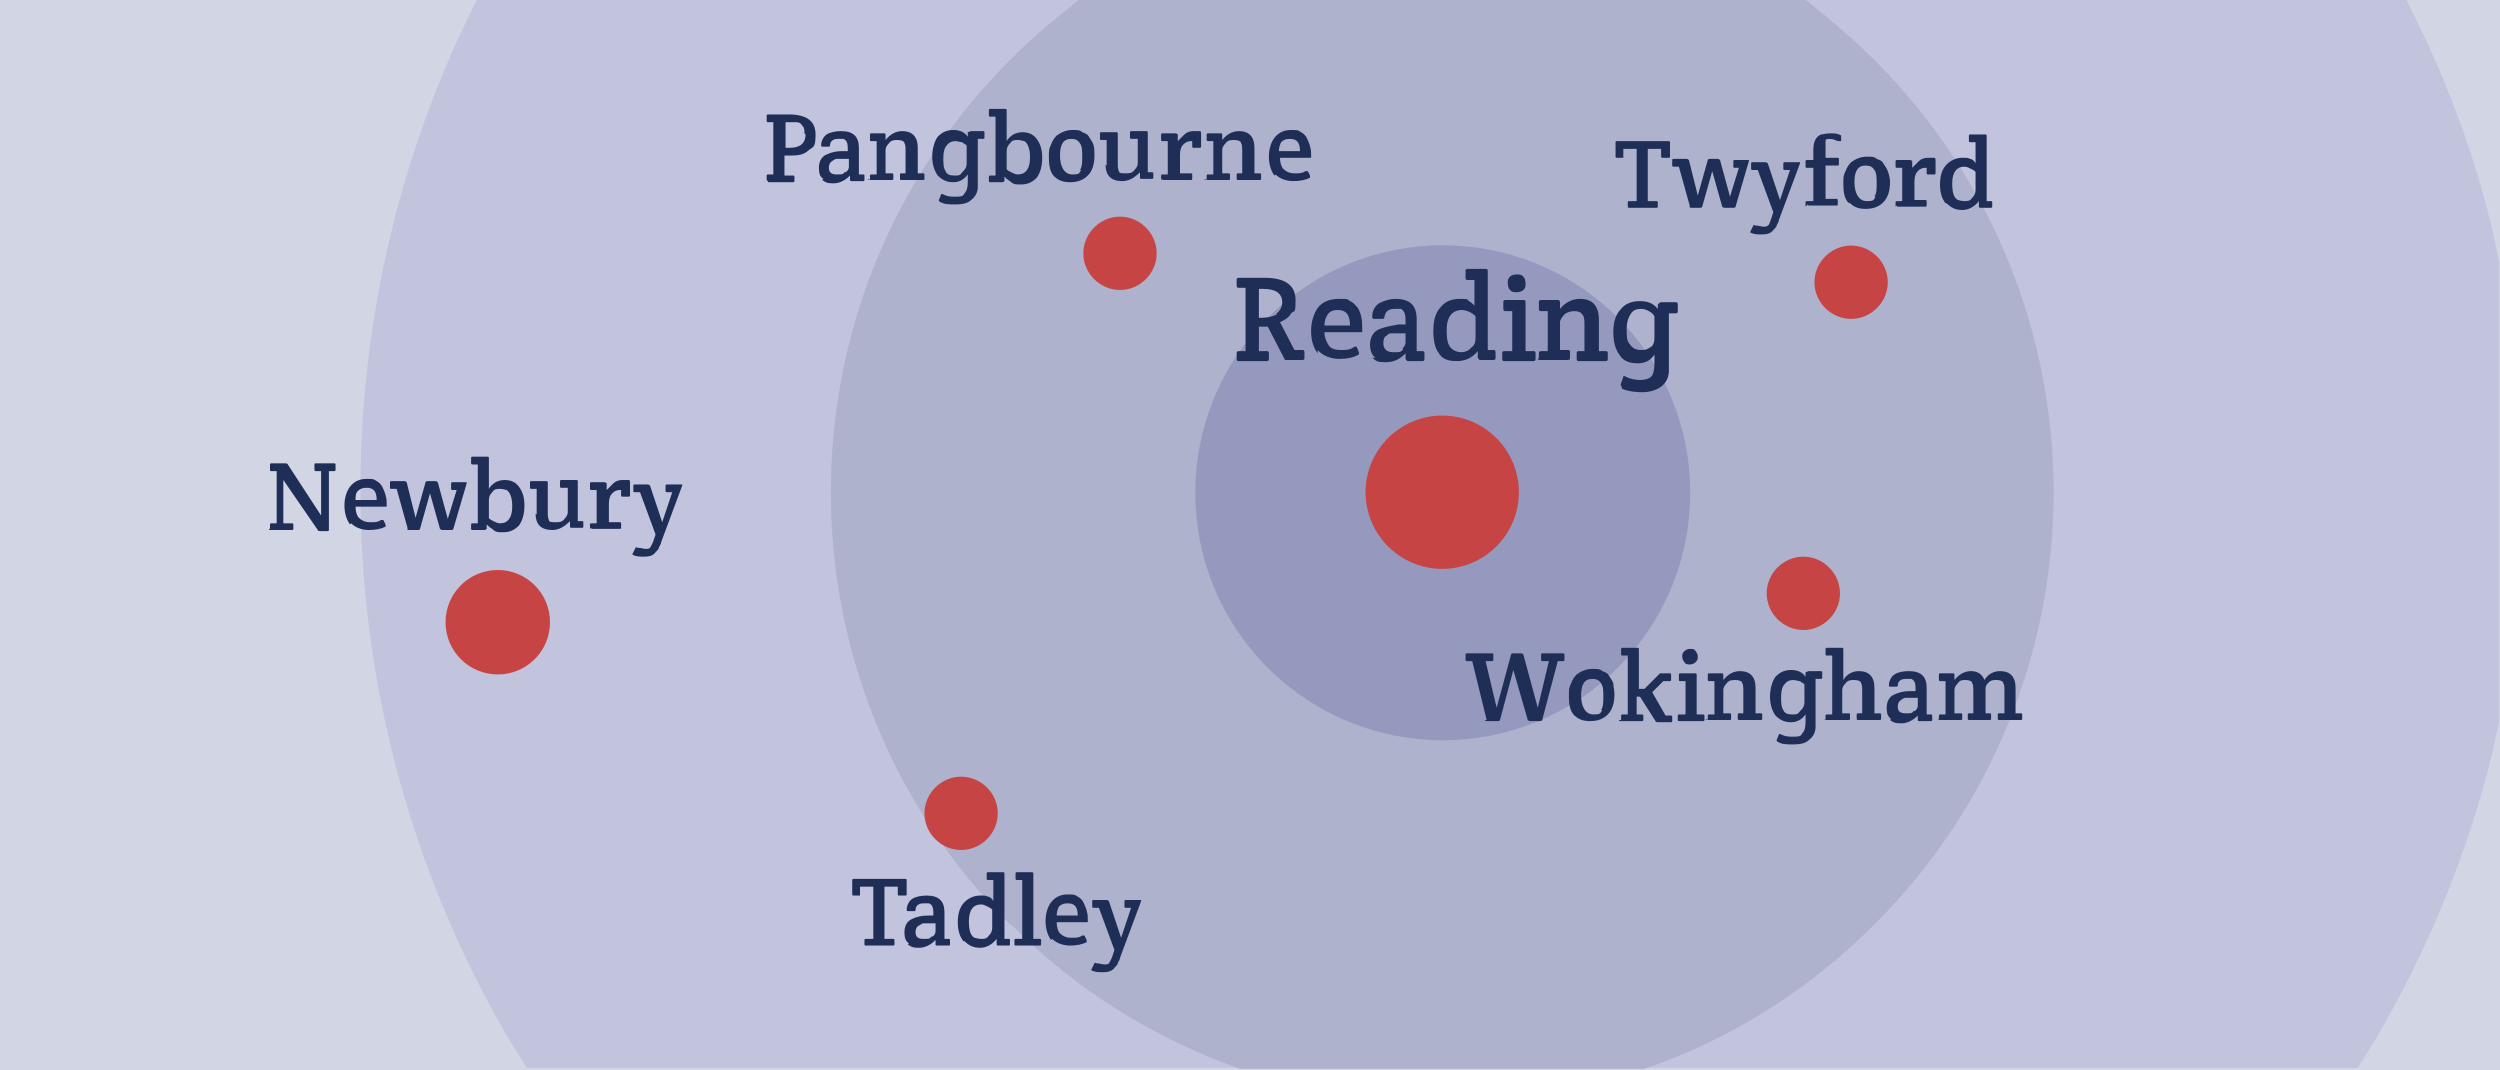 <?xml version="1.0" encoding="UTF-8"?>
<svg id="Layer_1" xmlns="http://www.w3.org/2000/svg" version="1.1" viewBox="0 0 225 96.3">
  <!-- Generator: Adobe Illustrator 29.7.1, SVG Export Plug-In . SVG Version: 2.1.1 Build 8)  -->
  <defs>
    <style>
      .st0 {
        fill: #1e2e57;
      }

      .st1 {
        fill: #d2d6e4;
      }

      .st1, .st2, .st3, .st4, .st5 {
        fill-rule: evenodd;
      }

      .st2 {
        fill: #9699be;
      }

      .st3 {
        fill: #c1c4dc;
      }

      .st4 {
        fill: #aeb2cc;
      }

      .st5 {
        fill: #c74444;
      }
    </style>
  </defs>
  <g id="Document">
    <g id="Spread">
      <g id="Layer_11" data-name="Layer_1">
        <g id="Group">
          <g id="Group_1">
            <path class="st1" d="M0,0v96.3h225V0H0Z" marker-end="none" marker-start="none"/>
            <g id="Group_2">
              <path class="st3" d="M43,0h173.6l1.6,3.3c2.7,5.8,4.8,11.7,6.2,17.8l.5,2.4v41.5l-.5,2.4c-2.2,9.1-5.8,18-10.7,26.3l-1.5,2.4H47.4l-1.5-2.4c-16.3-27.7-17.8-61.7-4.5-90.6l1.6-3.3Z" marker-end="none" marker-start="none"/>
              <path class="st4" d="M90.9,83.2c-21.5-21.5-21.5-56.3,0-77.8,1.3-1.3,2.7-2.6,4.2-3.8l2.1-1.7h65.2l2.1,1.7c1.4,1.2,2.8,2.4,4.2,3.8,21.5,21.5,21.5,56.3,0,77.8-6,6-13.1,10.4-20.7,13h-.1s-36.2,0-36.2,0h-.1c-7.6-2.7-14.7-7-20.7-13.1Z" marker-end="none" marker-start="none"/>
              <path class="st2" d="M114.1,60.1c-8.7-8.7-8.7-22.8,0-31.5,8.7-8.7,22.8-8.7,31.5,0,8.7,8.7,8.7,22.8,0,31.5-8.7,8.7-22.8,8.7-31.5,0Z" marker-end="none" marker-start="none"/>
              <path class="st5" d="M122.9,44.3c0-3.8,3.1-6.9,6.9-6.9s6.9,3.1,6.9,6.9-3.1,6.9-6.9,6.9-6.9-3.1-6.9-6.9Z" marker-end="none" marker-start="none"/>
              <g id="Group_3">
                <g id="Group_4">
                  <path class="st0" d="M111.3,32.3v-.5c0-.1,0-.2.2-.2h.6v-5.7h-.6c-.1,0-.2,0-.2-.2v-.5c0-.1,0-.2.2-.2.9,0,1.7,0,2.3,0,1.9,0,2.8.7,2.8,2s-.1.9-.4,1.2c-.2.4-.6.6-1,.8l1.3,2.5h.7c.1,0,.2,0,.2.2v.5c0,.1,0,.2-.2.2h-1.4c-.1,0-.2,0-.2-.1l-1.5-2.9h-.2c-.2,0-.4,0-.6,0v2.2h.7c.1,0,.2,0,.2.2v.5c0,.1,0,.2-.2.2h-2.5c-.1,0-.2,0-.2-.2ZM114.9,28.2c.3-.2.5-.6.5-1,0-.8-.6-1.2-1.7-1.2h-.4v2.6c0,0,.1,0,.2,0,.6,0,1-.1,1.4-.3Z" marker-end="none" marker-start="none"/>
                  <path class="st0" d="M118.6,31.8c-.4-.5-.6-1.2-.6-2s.2-1.5.6-2.1c.4-.5,1-.8,1.9-.8s.7,0,1,.2c.3.1.5.4.7.6.3.5.4,1.1.4,1.7s0,.5,0,.5c0,0,0,0-.2,0h-3.2c0,.5.2.9.4,1.2.2.3.6.4,1.1.4s.8,0,1.2-.3c.1,0,.2,0,.2,0l.2.5c0,0,0,.2,0,.2-.5.3-1.1.4-1.8.4s-1.5-.3-1.9-.8ZM120.4,27.9c-.4,0-.7.1-.9.4-.2.3-.3.6-.3,1h2.3c0-.9-.3-1.4-1.1-1.4Z" marker-end="none" marker-start="none"/>
                  <path class="st0" d="M123.8,32.2c-.3-.2-.5-.6-.5-1.2s.3-1.2.9-1.4c.5-.2,1.1-.3,1.7-.4.1,0,.3,0,.6,0v-.4c0-.5-.1-.8-.4-1-.1,0-.3,0-.6,0-.5,0-.8.2-.9.7,0,.1,0,.2-.2.2h-.7c-.1,0-.2,0-.2-.2,0-.5.2-.9.6-1.2.4-.2.9-.4,1.5-.4,1.3,0,1.9.6,1.9,1.8v2.9h.5c.1,0,.2,0,.2.2v.5c0,.1,0,.2-.2.2h-1.3c0,0-.1,0-.2-.2v-.5c-.5.5-1,.8-1.8.8s-.8-.1-1.2-.4ZM126.2,31.4c.2-.2.3-.4.3-.6v-.8c-.7,0-1.1,0-1.3,0-.2,0-.3.1-.4.2-.2.1-.3.3-.3.7,0,.5.3.8.9.8s.7,0,.9-.3Z" marker-end="none" marker-start="none"/>
                  <path class="st0" d="M129.6,31.9c-.4-.4-.6-1.1-.6-2.1s.2-1.7.7-2.2c.4-.5,1-.7,1.7-.7s.6,0,.8.2c.2.1.4.3.5.4v-2.3h-.6c-.1,0-.2,0-.2-.2v-.6c0-.1,0-.2.2-.2h1.6c.1,0,.2,0,.2.2v7.1h.5c.1,0,.2,0,.2.2v.5c0,.1,0,.2-.2.2h-1.2c0,0-.1,0-.2-.2v-.6c-.5.6-1.1.9-1.9.9s-1.3-.2-1.6-.7ZM132.4,31.3c.3-.2.4-.5.4-.9v-1.9c0-.1-.3-.3-.5-.4-.2-.1-.5-.2-.7-.2-.9,0-1.4.6-1.4,1.8s.2,1.5.6,1.8c.2.1.4.2.7.2s.6-.1.8-.3Z" marker-end="none" marker-start="none"/>
                  <path class="st0" d="M135.2,32.3v-.5c0-.1,0-.2.2-.2h.7v-3.6h-.6c-.1,0-.2,0-.2-.2v-.6c0-.1,0-.2.2-.2h1.6c.1,0,.2,0,.2.2v4.4h.7c.1,0,.2,0,.2.2v.5c0,.1,0,.2-.2.2h-2.6c-.1,0-.2,0-.2-.2ZM135.9,26.1c-.1-.1-.2-.3-.2-.6s0-.4.2-.6c.1-.1.3-.2.6-.2s.4,0,.6.2c.1.1.2.3.2.6s0,.4-.2.6c-.1.1-.3.2-.6.2s-.4,0-.6-.2Z" marker-end="none" marker-start="none"/>
                  <path class="st0" d="M138.5,32.3v-.5c0-.1,0-.2.2-.2h.6v-3.6h-.6c-.1,0-.2,0-.2-.2v-.6c0-.1,0-.2.2-.2h1.5c0,0,.2,0,.2.2v.6c.5-.6,1.1-.9,1.8-.9,1.1,0,1.7.6,1.7,1.9v2.8h.6c.1,0,.2,0,.2.2v.5c0,.1,0,.2-.2.2h-2.4c-.1,0-.2,0-.2-.2v-.5c0-.1,0-.2.2-.2h.5v-2.3c0-.5,0-.8-.2-1-.1-.2-.4-.3-.7-.3s-.7.1-.9.3c-.2.2-.4.5-.4.7v2.5h.7c.1,0,.2,0,.2.2v.5c0,.1,0,.2-.2.2h-2.5c-.1,0-.2,0-.2-.2Z" marker-end="none" marker-start="none"/>
                  <path class="st0" d="M145.9,34.7c0,0-.1-.1,0-.2l.2-.6c0-.1.1-.1.2,0,.4.2.9.3,1.3.3s.8-.1,1-.3c.2-.2.3-.6.3-1.2v-.8c-.3.5-.8.8-1.5.8s-1.3-.2-1.6-.7c-.4-.5-.6-1.2-.6-2.1s.2-1.6.7-2.1c.4-.5,1-.7,1.7-.7s1.2.2,1.6.7v-.4c.1-.1.2-.2.3-.2h1.3c.1,0,.2,0,.2.2v.6c0,.1,0,.2-.2.2h-.6v3.9c0,.5,0,.9,0,1.3,0,.6-.3,1.1-.7,1.4-.4.3-1,.5-1.7.5s-1.3-.1-1.8-.3ZM148.5,31.3c.3-.2.4-.5.4-.9v-1.9s0,0-.1-.2c0,0-.2-.2-.4-.3-.2-.1-.4-.2-.7-.2-.4,0-.7.1-.9.4-.2.3-.4.7-.4,1.4s0,1.1.3,1.4c.2.3.5.5,1,.5s.6-.1.9-.3Z" marker-end="none" marker-start="none"/>
                </g>
              </g>
              <path class="st5" d="M159,53.4c0-1.8,1.5-3.3,3.3-3.3s3.3,1.5,3.3,3.3-1.5,3.3-3.3,3.3-3.3-1.5-3.3-3.3Z" marker-end="none" marker-start="none"/>
              <g id="Group_5">
                <g id="Group_6">
                  <path class="st0" d="M133.8,64.8l-1.3-5.3h-.5c0,0-.1,0-.1-.1v-.5c0,0,0-.1.1-.1h2.3c0,0,.1,0,.1.1v.5c0,0,0,.1-.1.1h-.6l1,4.2,1.3-4.8c0,0,0-.1.2-.1h.7c0,0,.1,0,.2.1l1.3,4.8,1-4.2h-.6c0,0-.1,0-.1-.1v-.5c0,0,0-.1.1-.1h1.9c0,0,.1,0,.1.1v.5c0,0,0,.1-.1.1h-.5l-1.4,5.3c0,0,0,.1-.2.1h-.9c0,0-.1,0-.2-.1l-1.3-4.5-1.2,4.5c0,0,0,.1-.2.1h-1c0,0-.1,0-.2-.1Z" marker-end="none" marker-start="none"/>
                  <path class="st0" d="M141.7,64.4c-.4-.4-.5-1-.5-1.7s0-.8.2-1.2c.1-.3.3-.6.5-.8.4-.3.9-.5,1.4-.5s.7,0,.9.2c.3.1.5.2.6.4.1.2.3.4.4.7,0,.3.1.6.1,1,0,.8-.2,1.4-.6,1.8-.4.4-.9.6-1.6.6s-1.1-.2-1.5-.6ZM144.1,63.9c.2-.3.2-.7.2-1.2s0-.9-.2-1.2c-.2-.3-.4-.4-.8-.4-.7,0-1,.5-1,1.5s.4,1.7,1.1,1.7.6-.1.8-.4Z" marker-end="none" marker-start="none"/>
                  <path class="st0" d="M145.9,64.8v-.4c0,0,0-.1.1-.1h.5v-5.3h-.5c0,0-.1,0-.1-.1v-.5c0,0,0-.1.1-.1h1.4c0,0,.1,0,.1.1v3.6h.5l1.4-1.4c0,0,.1,0,.2,0h.7c0,0,.1,0,.1.1v.5c0,0,0,.1-.1.1h-.6l-1,1,1.2,2.1h.5c0,0,.1,0,.1.1v.4c0,0,0,.1-.1.1h-1.2c0,0-.2,0-.2-.1l-1.4-2.2h-.3v1.6h.5c0,0,.1,0,.1.1v.4c0,0,0,.1-.1.1h-2c0,0-.1,0-.1-.1Z" marker-end="none" marker-start="none"/>
                  <path class="st0" d="M151,64.8v-.4c0,0,0-.1.1-.1h.6v-3h-.5c0,0-.1,0-.1-.1v-.5c0,0,0-.1.1-.1h1.4c0,0,.1,0,.1.1v3.6h.6c0,0,.1,0,.1.1v.4c0,0,0,.1-.1.1h-2.2c0,0-.1,0-.1-.1ZM151.6,59.6c-.1-.1-.2-.3-.2-.5s0-.3.2-.5c.1-.1.3-.2.5-.2s.4,0,.5.2c.1.1.2.3.2.5s0,.3-.2.5c-.1.1-.3.2-.5.2s-.4,0-.5-.2Z" marker-end="none" marker-start="none"/>
                  <path class="st0" d="M153.7,64.8v-.4c0,0,0-.1.1-.1h.5v-3h-.5c0,0-.1,0-.1-.1v-.5c0,0,0-.1.1-.1h1.2c0,0,.1,0,.1.1v.5c.4-.5.9-.8,1.5-.8.9,0,1.4.5,1.4,1.5v2.3h.5c0,0,.1,0,.1.1v.4c0,0,0,.1-.1.1h-2c0,0-.1,0-.1-.1v-.4c0,0,0-.1.1-.1h.4v-1.9c0-.4,0-.7-.1-.8,0-.2-.3-.3-.6-.3s-.6,0-.8.3c-.2.2-.3.4-.3.6v2.1h.6c0,0,.1,0,.1.1v.4c0,0,0,.1-.1.1h-2.1c0,0-.1,0-.1-.1Z" marker-end="none" marker-start="none"/>
                  <path class="st0" d="M159.9,66.8c0,0,0,0,0-.2l.2-.5c0,0,0-.1.2,0,.4.2.7.2,1.1.2s.7,0,.8-.3c.2-.2.3-.5.3-1v-.7c-.3.4-.7.7-1.3.7s-1-.2-1.4-.6c-.3-.4-.5-1-.5-1.7s.2-1.4.5-1.8c.4-.4.8-.6,1.4-.6s1,.2,1.3.6v-.4c.1,0,.2-.1.3-.1h1.1c0,0,.1,0,.1.1v.5c0,0,0,.1-.1.1h-.5v3.2c0,.4,0,.7,0,1.1,0,.5-.2.9-.6,1.2-.3.3-.8.4-1.4.4s-1.1,0-1.5-.3ZM162.1,63.9c.2-.2.3-.4.3-.7v-1.6s0,0-.1-.1c0,0-.2-.1-.3-.2-.2,0-.4-.1-.6-.1-.3,0-.6.1-.8.4-.2.2-.3.6-.3,1.1s0,.9.2,1.2c.1.3.4.4.8.4s.5,0,.7-.3Z" marker-end="none" marker-start="none"/>
                  <path class="st0" d="M164.3,64.8v-.4c0,0,0-.1.1-.1h.5v-5.3h-.5c0,0-.1,0-.1-.1v-.5c0,0,0-.1.1-.1h1.4c0,0,.1,0,.1.1v2.8c.3-.5.8-.8,1.4-.8.9,0,1.4.5,1.4,1.5v2.3h.5c0,0,.1,0,.1.1v.4c0,0,0,.1-.1.1h-2c0,0-.1,0-.1-.1v-.4c0,0,0-.1.1-.1h.4v-1.9c0-.4,0-.7-.1-.8,0-.2-.3-.3-.6-.3s-.6,0-.8.3c-.2.2-.3.4-.3.6v2.1h.6c0,0,.1,0,.1.1v.4c0,0,0,.1-.1.1h-2.1c0,0-.1,0-.1-.1Z" marker-end="none" marker-start="none"/>
                  <path class="st0" d="M170.2,64.7c-.3-.2-.4-.5-.4-1s.2-1,.7-1.2c.4-.2.9-.3,1.4-.3.1,0,.3,0,.5,0v-.3c0-.4-.1-.7-.4-.8-.1,0-.3,0-.5,0-.4,0-.7.2-.7.6,0,0,0,.1-.1.1h-.6c0,0-.1,0-.1-.1,0-.4.2-.8.5-1s.8-.3,1.3-.3c1.1,0,1.6.5,1.6,1.5v2.4h.4c0,0,.1,0,.1.1v.4c0,0,0,.1-.1.1h-1.1c0,0-.1,0-.1-.1v-.4c-.4.4-.9.7-1.5.7s-.7-.1-1-.3ZM172.3,64c.2-.1.3-.3.3-.5v-.7c-.6,0-.9,0-1.1,0-.1,0-.3.1-.4.2-.2.1-.3.3-.3.6,0,.4.2.6.7.6s.6,0,.7-.2Z" marker-end="none" marker-start="none"/>
                  <path class="st0" d="M174.5,64.8v-.4c0,0,0-.1.1-.1h.5v-3h-.5c0,0-.1,0-.1-.1v-.5c0,0,0-.1.1-.1h1.2c0,0,.1,0,.1.1v.5c.4-.5.9-.8,1.5-.8s1,.3,1.2.8c.3-.5.8-.8,1.4-.8.9,0,1.4.5,1.4,1.5v2.3h.5c0,0,.1,0,.1.1v.4c0,0,0,.1-.1.1h-2c0,0-.1,0-.1-.1v-.4c0,0,0-.1.1-.1h.5v-1.9c0-.4,0-.7-.1-.8,0-.2-.3-.3-.6-.3s-.5,0-.7.2c-.2.2-.3.3-.3.6v2.2h.4c0,0,.1,0,.1.1v.4c0,0,0,.1-.1.1h-1.9c0,0-.1,0-.1-.1v-.4c0,0,0-.1.1-.1h.4v-1.9c0-.4,0-.7-.1-.8,0-.2-.3-.3-.6-.3s-.5,0-.7.3c-.2.2-.3.4-.3.6v2.1h.6c0,0,.1,0,.1.1v.4c0,0,0,.1-.1.1h-2c0,0-.1,0-.1-.1Z" marker-end="none" marker-start="none"/>
                </g>
              </g>
              <path class="st5" d="M163.3,25.4c0-1.8,1.5-3.3,3.3-3.3s3.3,1.5,3.3,3.3-1.5,3.3-3.3,3.3-3.3-1.5-3.3-3.3Z" marker-end="none" marker-start="none"/>
              <g id="Group_7">
                <g id="Group_8">
                  <path class="st0" d="M146.5,18.6v-.4c0,0,0-.1.1-.1h.7v-4.7h-1.2v.7c0,0,0,.1,0,.1h-.6c0,0-.1,0-.1-.1v-1.3c0,0,0-.1.1-.1h4.7c0,0,.1,0,.1.1v1.3c0,0,0,.1-.1.1h-.6c0,0-.1,0-.1-.1v-.7s-1.2,0-1.2,0v4.7h.8c0,0,.1,0,.1.1v.4c0,0,0,.1-.1.1h-2.5c0,0-.1,0-.1-.1Z" marker-end="none" marker-start="none"/>
                  <path class="st0" d="M152.1,18.6l-1-3.6h-.5c0,0-.1,0-.1-.1v-.5c0,0,0-.1.1-.1h1.2c0,0,.1,0,.2.1l.8,3.2.9-3.2c0,0,0-.1.2-.1h.7c0,0,.1,0,.2.1l.9,3.3.8-2.6h-.4c0,0-.1,0-.1-.1v-.5c0,0,0-.1.1-.1h1.2c0,0,.1,0,.1,0,0,0,0,0,0,.1s0,0,0,0l-1.2,4.1c0,0,0,.1-.2.1h-.8c0,0-.1,0-.2-.1l-.9-3.2-.9,3.2c0,0,0,.1-.2.1h-.8c0,0-.1,0-.2-.1Z" marker-end="none" marker-start="none"/>
                  <path class="st0" d="M157.6,20.7s0,0,0,0,0,0,0,0l.2-.4c0,0,0-.1.2,0,.3,0,.5.1.7.1s.3,0,.4-.1c.1,0,.2-.3.3-.6l.2-.6-1.4-3.8h-.5c0,0-.1,0-.1-.1v-.5c0,0,0-.1.1-.1h1.2c0,0,.1,0,.2.1l1.1,3.3.9-2.7h-.5c0,0-.1,0-.1-.1v-.5c0,0,0-.1.1-.1h1.3c0,0,.1,0,.1,0,0,0,0,0,0,.1s0,0,0,0l-1.9,5.1c0,.2-.2.4-.2.5,0,.1-.2.3-.3.4-.2.3-.6.4-1,.4s-.8,0-1.1-.2Z" marker-end="none" marker-start="none"/>
                  <path class="st0" d="M162.5,18.6v-.4c0,0,0-.1.1-.1h.6v-3h-.6c0,0-.1,0-.1-.1v-.5c0,0,0-.1.1-.1h.6v-.9c0-.7.2-1.2.7-1.4.2,0,.4-.1.8-.1s.7,0,1,.2c0,0,0,0,0,0s0,0,0,0v.5c-.2,0-.2,0-.3,0-.2-.1-.5-.2-.7-.2s-.4,0-.4.2c0,.1,0,.4,0,.8v.7h1.1c0,0,.1,0,.1.1v.5c0,0,0,.1-.1.1h-1.1v3h1c0,0,.1,0,.1.1v.4c0,0,0,.1-.1.1h-2.5c0,0-.1,0-.1-.1Z" marker-end="none" marker-start="none"/>
                  <path class="st0" d="M166.4,18.3c-.4-.4-.5-1-.5-1.7s0-.8.2-1.2c.1-.3.3-.6.5-.8.4-.3.9-.5,1.4-.5s.7,0,.9.2c.3.1.5.2.6.4s.3.4.4.7c.1.3.2.6.2,1,0,.8-.2,1.4-.6,1.8-.4.4-.9.6-1.6.6s-1.1-.2-1.5-.6ZM168.7,17.7c.2-.3.2-.7.2-1.2s0-.9-.2-1.2c-.2-.3-.4-.4-.8-.4-.7,0-1,.5-1,1.5s.4,1.7,1.1,1.7.6-.1.8-.4Z" marker-end="none" marker-start="none"/>
                  <path class="st0" d="M170.6,18.6v-.4c0,0,0-.1.1-.1h.5v-3h-.5c0,0-.1,0-.1-.1v-.5c0,0,0-.1.1-.1h1.2c0,0,.1,0,.2.1v.6c.2-.2.4-.4.6-.6.2-.2.5-.3.8-.3s.5,0,.6,0c0,0,.1,0,.1.2v1.2c0,0,0,.1-.1.1h-.6c0,0-.1,0-.1-.1v-.5s0,0-.1,0c-.3,0-.5.1-.7.3-.2.2-.3.5-.3.9v1.7h1c0,0,.1,0,.1.1v.4c0,0,0,.1-.1.1h-2.5c0,0-.1,0-.1-.1Z" marker-end="none" marker-start="none"/>
                  <path class="st0" d="M175.1,18.3c-.3-.4-.5-.9-.5-1.7s.2-1.4.6-1.8c.4-.4.9-.6,1.4-.6s.5,0,.7.1c.2,0,.4.2.5.4v-1.9h-.5c0,0-.1,0-.1-.1v-.5c0,0,0-.1.1-.1h1.4c0,0,.1,0,.1.1v5.9h.4c0,0,.1,0,.1.1v.4c0,0,0,.1-.1.1h-1c0,0-.1,0-.1-.1v-.5c-.4.5-.9.8-1.5.8s-1-.2-1.4-.6ZM177.5,17.8c.2-.2.3-.4.3-.7v-1.6c0-.1-.2-.2-.4-.3-.2-.1-.4-.2-.6-.2-.7,0-1.1.5-1.1,1.5s.2,1.3.5,1.5c.1,0,.3.1.6.1s.5,0,.7-.3Z" marker-end="none" marker-start="none"/>
                </g>
              </g>
              <path class="st5" d="M40.1,56c0-2.6,2.1-4.7,4.7-4.7s4.7,2.1,4.7,4.7-2.1,4.7-4.7,4.7-4.7-2.1-4.7-4.7Z" marker-end="none" marker-start="none"/>
              <g id="Group_9">
                <g id="Group_10">
                  <path class="st0" d="M24.3,47.6v-.4c0,0,0-.1.1-.1h.5v-4.7h-.5c0,0-.1,0-.1-.1v-.5c0,0,0-.1.1-.1h1.3c0,0,.2,0,.2.1l3,4.6v-4h-.5c0,0-.1,0-.1-.1v-.5c0,0,0-.1.1-.1h1.7c0,0,.1,0,.1.1v.5c0,0,0,.1-.1.1h-.5v5.3c0,0,0,.1-.1.1h-.7c0,0-.2,0-.2-.1l-3.1-4.5v3.9h.8c0,0,.1,0,.1.1v.4c0,0,0,.1-.1.1h-2c0,0-.1,0-.1-.1Z" marker-end="none" marker-start="none"/>
                  <path class="st0" d="M31.5,47.2c-.3-.4-.5-1-.5-1.7s.2-1.3.5-1.7c.4-.5.9-.7,1.5-.7s.6,0,.9.2c.2.1.4.3.5.5.2.4.4.9.4,1.4s0,.4,0,.4c0,0,0,0-.1,0h-2.7c0,.4.1.8.3,1,.2.2.5.4,1,.4s.7,0,1-.2c0,0,.1,0,.2,0l.2.4c0,0,0,.1,0,.2-.4.2-.9.3-1.5.3s-1.2-.2-1.6-.6ZM33,43.9c-.4,0-.6.1-.8.3s-.2.5-.2.8h1.9c0-.8-.3-1.1-.9-1.1Z" marker-end="none" marker-start="none"/>
                  <path class="st0" d="M36.7,47.6l-1-3.6h-.5c0,0-.1,0-.1-.1v-.5c0,0,0-.1.1-.1h1.2c0,0,.1,0,.2.1l.8,3.2.9-3.2c0,0,0-.1.2-.1h.7c0,0,.1,0,.2.1l.9,3.3.8-2.6h-.4c0,0-.1,0-.1-.1v-.5c0,0,0-.1.1-.1h1.2c0,0,.1,0,.1,0,0,0,0,0,0,.1s0,0,0,0l-1.2,4.1c0,0,0,.1-.2.1h-.8c0,0-.1,0-.2-.1l-.9-3.2-.9,3.2c0,0,0,.1-.2.1h-.8c0,0-.1,0-.2-.1Z" marker-end="none" marker-start="none"/>
                  <path class="st0" d="M44.3,47.6c-.2-.1-.4-.3-.5-.4v.4c0,0-.1.1-.2.1h-1.1c0,0-.1,0-.1-.1v-.4c0,0,0-.1.1-.1h.5v-5.3h-.5c0,0-.1,0-.1-.1v-.5c0,0,0-.1.1-.1h1.4c0,0,.1,0,.1.1v2.8c.1-.2.3-.4.6-.6.2-.1.5-.2.8-.2.6,0,1,.2,1.3.6.3.4.5.9.5,1.7s-.2,1.4-.5,1.8c-.4.4-.8.6-1.4.6s-.6,0-.9-.2ZM46.1,45.5c0-.7-.2-1.2-.5-1.4-.1,0-.3-.1-.6-.1s-.5,0-.7.3c-.2.2-.3.4-.3.7v1.6c0,.1.2.2.4.3.2.1.4.2.6.2.7,0,1.1-.5,1.1-1.5Z" marker-end="none" marker-start="none"/>
                  <path class="st0" d="M48.3,46.3v-2.3h-.5c0,0-.1,0-.1-.1v-.5c0,0,0-.1.1-.1h1.4c0,0,.1,0,.1.1v2.6c0,.4,0,.6.1.8,0,.2.3.2.6.2s.6,0,.8-.3c.2-.2.3-.4.3-.6v-2.2h-.6c0,0-.1,0-.1-.1v-.5c0,0,0-.1.1-.1h1.4c0,0,.1,0,.1.1v3.6h.4c0,0,.1,0,.1.1v.4c0,0,0,.1-.1.1h-1c0,0-.1,0-.1-.1v-.5c-.5.5-1,.8-1.6.8-1,0-1.5-.5-1.5-1.5Z" marker-end="none" marker-start="none"/>
                  <path class="st0" d="M53.1,47.6v-.4c0,0,0-.1.1-.1h.5v-3h-.5c0,0-.1,0-.1-.1v-.5c0,0,0-.1.1-.1h1.2c0,0,.1,0,.2.1v.6c.2-.2.4-.4.6-.6.2-.2.5-.3.8-.3s.5,0,.6,0c0,0,.1,0,.1.2v1.2c0,0,0,.1-.1.1h-.6c0,0-.1,0-.1-.1v-.5s0,0-.1,0c-.3,0-.5.1-.7.3-.2.2-.3.5-.3.9v1.7h1c0,0,.1,0,.1.1v.4c0,0,0,.1-.1.1h-2.5c0,0-.1,0-.1-.1Z" marker-end="none" marker-start="none"/>
                  <path class="st0" d="M57,49.7s0,0,0,0,0,0,0,0l.2-.4c0,0,0-.1.2,0,.3,0,.5.1.7.1s.3,0,.4-.1c0,0,.2-.3.3-.6l.2-.6-1.4-3.8h-.5c0,0-.1,0-.1-.1v-.5c0,0,0-.1.1-.1h1.2c0,0,.1,0,.2.1l1.1,3.3.9-2.7h-.5c0,0-.1,0-.1-.1v-.5c0,0,0-.1.1-.1h1.3c0,0,.1,0,.1,0,0,0,0,0,0,.1s0,0,0,0l-1.9,5.1c0,.2-.2.4-.2.5,0,.1-.2.3-.3.4-.2.3-.6.4-1,.4s-.8,0-1.1-.2Z" marker-end="none" marker-start="none"/>
                </g>
              </g>
              <path class="st5" d="M83.2,73.2c0-1.8,1.5-3.3,3.3-3.3s3.3,1.5,3.3,3.3-1.5,3.3-3.3,3.3-3.3-1.5-3.3-3.3Z" marker-end="none" marker-start="none"/>
              <g id="Group_11">
                <g id="Group_12">
                  <path class="st0" d="M77.8,85v-.4c0,0,0-.1.1-.1h.7v-4.7h-1.2v.7c0,0,0,.1,0,.1h-.6c0,0-.1,0-.1-.1v-1.3c0,0,0-.1.1-.1h4.7c0,0,.1,0,.1.1v1.3c0,0,0,.1-.1.1h-.6c0,0-.1,0-.1-.1v-.7s-1.2,0-1.2,0v4.7h.8c0,0,.1,0,.1.1v.4c0,0,0,.1-.1.1h-2.5c0,0-.1,0-.1-.1Z" marker-end="none" marker-start="none"/>
                  <path class="st0" d="M81.8,84.9c-.3-.2-.4-.5-.4-1s.2-1,.7-1.2c.4-.2.9-.3,1.4-.3.1,0,.3,0,.5,0v-.3c0-.4-.1-.7-.4-.8-.1,0-.3,0-.5,0-.4,0-.7.2-.7.6,0,0,0,.1-.1.1h-.6c0,0-.1,0-.1-.1,0-.4.2-.8.5-1,.3-.2.8-.3,1.3-.3,1.1,0,1.6.5,1.6,1.5v2.4h.4c0,0,.1,0,.1.1v.4c0,0,0,.1-.1.1h-1.1c0,0-.1,0-.1-.1v-.4c-.4.4-.9.7-1.5.7s-.7-.1-1-.3ZM83.9,84.3c.2-.1.3-.3.3-.5v-.7c-.6,0-.9,0-1.1,0-.1,0-.2.1-.4.2-.2.1-.3.3-.3.6,0,.4.2.6.7.6s.6,0,.7-.2Z" marker-end="none" marker-start="none"/>
                  <path class="st0" d="M86.7,84.7c-.3-.4-.5-.9-.5-1.7s.2-1.4.6-1.8c.4-.4.9-.6,1.4-.6s.5,0,.7.1c.2,0,.4.2.5.4v-1.9h-.5c0,0-.1,0-.1-.1v-.5c0,0,0-.1.1-.1h1.4c0,0,.1,0,.1.1v5.9h.4c0,0,.1,0,.1.1v.4c0,0,0,.1-.1.1h-1c0,0-.1,0-.1-.1v-.5c-.4.5-.9.8-1.5.8s-1-.2-1.4-.6ZM89,84.2c.2-.2.3-.4.3-.7v-1.6c0-.1-.2-.2-.4-.3-.2-.1-.4-.2-.6-.2-.7,0-1.1.5-1.1,1.5s.2,1.3.5,1.5c.1,0,.3.1.6.1s.5,0,.7-.3Z" marker-end="none" marker-start="none"/>
                  <path class="st0" d="M91.3,85v-.4c0,0,0-.1.1-.1h.6v-5.3h-.5c0,0-.1,0-.1-.1v-.5c0,0,0-.1.1-.1h1.4c0,0,.1,0,.1.1v5.9h.6c0,0,.1,0,.1.1v.4c0,0,0,.1-.1.1h-2.2c0,0-.1,0-.1-.1Z" marker-end="none" marker-start="none"/>
                  <path class="st0" d="M94.6,84.6c-.3-.4-.5-1-.5-1.7s.2-1.3.5-1.7c.4-.5.9-.7,1.5-.7s.6,0,.9.2c.2.1.4.3.5.5.2.4.4.9.4,1.4s0,.4,0,.4c0,0,0,0-.1,0h-2.7c0,.4.1.8.3,1,.2.2.5.4,1,.4s.7,0,1-.2c0,0,.1,0,.2,0l.2.4c0,0,0,.1,0,.2-.4.2-.9.3-1.5.3s-1.2-.2-1.6-.6ZM96.1,81.3c-.4,0-.6.1-.8.3-.1.2-.2.5-.2.8h1.9c0-.8-.3-1.1-.9-1.1Z" marker-end="none" marker-start="none"/>
                  <path class="st0" d="M98.3,87.1s0,0,0,0,0,0,0,0l.2-.4c0,0,0-.1.2,0,.3,0,.5.1.7.1s.3,0,.4-.1c0,0,.2-.3.3-.6l.2-.6-1.4-3.8h-.5c0,0-.1,0-.1-.1v-.5c0,0,0-.1.1-.1h1.2c0,0,.1,0,.2.1l1.1,3.3.9-2.7h-.5c0,0-.1,0-.1-.1v-.5c0,0,0-.1.1-.1h1.3c0,0,.1,0,.1,0,0,0,0,0,0,.1s0,0,0,0l-1.9,5.1c0,.2-.2.4-.2.5,0,.1-.2.3-.3.4-.2.3-.6.4-1,.4s-.8,0-1.1-.2Z" marker-end="none" marker-start="none"/>
                </g>
              </g>
              <path class="st5" d="M97.5,22.8c0-1.8,1.5-3.3,3.3-3.3s3.3,1.5,3.3,3.3-1.5,3.3-3.3,3.3-3.3-1.5-3.3-3.3Z" marker-end="none" marker-start="none"/>
              <g id="Group_13">
                <g id="Group_14">
                  <path class="st0" d="M69,16.2v-.4c0,0,0-.1.1-.1h.5v-4.7h-.5c0,0-.1,0-.1-.1v-.5c0,0,0-.1.1-.1.8,0,1.4,0,1.9,0,1.6,0,2.4.6,2.4,1.8s-.2,1.1-.6,1.4c-.4.4-.9.5-1.6.5s-.5,0-.6,0v1.8h.8c0,0,.1,0,.1.1v.4c0,0,0,.1-.1.1h-2.2c0,0-.1,0-.1-.1ZM72.4,12c0-.3,0-.5-.2-.7-.1-.2-.3-.3-.5-.3-.2,0-.4,0-.7,0h-.3v2.3c0,0,.2,0,.4,0,.9,0,1.4-.4,1.4-1.2Z" marker-end="none" marker-start="none"/>
                  <path class="st0" d="M74.1,16.1c-.3-.2-.4-.5-.4-1s.2-1,.7-1.2c.4-.2.9-.3,1.4-.3.1,0,.3,0,.5,0v-.3c0-.4-.1-.7-.4-.8-.1,0-.3,0-.5,0-.4,0-.7.2-.7.6,0,0,0,.1-.1.1h-.6c0,0-.1,0-.1-.1,0-.4.2-.8.5-1,.3-.2.8-.3,1.3-.3,1.1,0,1.6.5,1.6,1.5v2.4h.4c0,0,.1,0,.1.1v.4c0,0,0,.1-.1.1h-1.1c0,0-.1,0-.1-.1v-.4c-.4.4-.9.7-1.5.7s-.7-.1-1-.3ZM76.1,15.5c.2-.1.3-.3.3-.5v-.7c-.6,0-.9,0-1.1,0-.1,0-.3.1-.4.2-.2.1-.3.3-.3.6,0,.4.2.6.7.6s.6,0,.7-.2Z" marker-end="none" marker-start="none"/>
                  <path class="st0" d="M78.3,16.2v-.4c0,0,0-.1.1-.1h.5v-3h-.5c0,0-.1,0-.1-.1v-.5c0,0,0-.1.1-.1h1.2c0,0,.1,0,.1.1v.5c.4-.5.9-.8,1.5-.8.9,0,1.4.5,1.4,1.5v2.3h.5c0,0,.1,0,.1.1v.4c0,0,0,.1-.1.1h-2c0,0-.1,0-.1-.1v-.4c0,0,0-.1.1-.1h.4v-1.9c0-.4,0-.7-.1-.8,0-.2-.3-.3-.6-.3s-.6,0-.8.3c-.2.2-.3.4-.3.6v2.1h.6c0,0,.1,0,.1.1v.4c0,0,0,.1-.1.1h-2.1c0,0-.1,0-.1-.1Z" marker-end="none" marker-start="none"/>
                  <path class="st0" d="M84.5,18.2c0,0,0,0,0-.2l.2-.5c0,0,0-.1.2,0,.4.2.7.2,1.1.2s.7,0,.8-.3c.2-.2.3-.5.3-1v-.7c-.3.4-.7.7-1.3.7s-1-.2-1.4-.6c-.3-.4-.5-1-.5-1.7s.2-1.4.5-1.8c.4-.4.8-.6,1.4-.6s1,.2,1.3.6v-.4c.1,0,.2-.1.3-.1h1.1c0,0,.1,0,.1.1v.5c0,0,0,.1-.1.1h-.5v3.2c0,.4,0,.7,0,1.1,0,.5-.2.9-.6,1.2-.3.3-.8.4-1.4.4s-1.1,0-1.5-.3ZM86.7,15.4c.2-.2.3-.4.3-.7v-1.6s0,0-.1-.1c0,0-.2-.1-.3-.2-.2,0-.4-.1-.6-.1-.3,0-.6.1-.8.4-.2.2-.3.6-.3,1.1s0,.9.2,1.2c.1.3.4.4.8.4s.5,0,.7-.3Z" marker-end="none" marker-start="none"/>
                  <path class="st0" d="M90.9,16.3c-.2-.1-.4-.3-.5-.4v.4c0,0-.1.1-.2.1h-1.1c0,0-.1,0-.1-.1v-.4c0,0,0-.1.1-.1h.5v-5.3h-.5c0,0-.1,0-.1-.1v-.5c0,0,0-.1.1-.1h1.4c0,0,.1,0,.1.1v2.8c.1-.2.3-.4.6-.6.2-.1.5-.2.8-.2.6,0,1,.2,1.3.6.3.4.5.9.5,1.7s-.2,1.4-.5,1.8c-.4.4-.8.6-1.4.6s-.6,0-.9-.2ZM92.7,14.1c0-.7-.2-1.2-.5-1.4-.1,0-.3-.1-.6-.1s-.5,0-.7.3c-.2.2-.3.4-.3.7v1.6c0,.1.2.2.4.3.2.1.4.2.6.2.7,0,1.1-.5,1.1-1.5Z" marker-end="none" marker-start="none"/>
                  <path class="st0" d="M94.9,15.9c-.4-.4-.5-1-.5-1.7s0-.8.2-1.2c.1-.3.3-.6.5-.8.4-.3.9-.5,1.4-.5s.7,0,.9.2c.3.1.5.2.6.4s.3.4.4.7c.1.3.1.6.1,1,0,.8-.2,1.4-.6,1.8-.4.4-.9.6-1.6.6s-1.1-.2-1.5-.6ZM97.2,15.3c.2-.3.2-.7.2-1.2s0-.9-.2-1.2c-.2-.3-.4-.4-.8-.4-.7,0-1,.5-1,1.5s.4,1.7,1.1,1.7.6-.1.8-.4Z" marker-end="none" marker-start="none"/>
                  <path class="st0" d="M99.6,14.9v-2.3h-.5c0,0-.1,0-.1-.1v-.5c0,0,0-.1.1-.1h1.4c0,0,.1,0,.1.1v2.6c0,.4,0,.6.1.8,0,.2.3.2.6.2s.6,0,.8-.3c.2-.2.3-.4.3-.6v-2.2h-.6c0,0-.1,0-.1-.1v-.5c0,0,0-.1.1-.1h1.4c0,0,.1,0,.1.1v3.6h.4c0,0,.1,0,.1.1v.4c0,0,0,.1-.1.1h-1c0,0-.1,0-.1-.1v-.5c-.5.5-1,.8-1.6.8-1,0-1.5-.5-1.5-1.5Z" marker-end="none" marker-start="none"/>
                  <path class="st0" d="M104.5,16.2v-.4c0,0,0-.1.1-.1h.5v-3h-.5c0,0-.1,0-.1-.1v-.5c0,0,0-.1.1-.1h1.2c0,0,.1,0,.2.1v.6c.2-.2.4-.4.6-.6s.5-.3.8-.3.5,0,.6,0c0,0,.1,0,.1.2v1.2c0,0,0,.1-.1.1h-.6c0,0-.1,0-.1-.1v-.5s0,0-.1,0c-.3,0-.5.1-.7.3-.2.2-.3.5-.3.9v1.7h1c0,0,.1,0,.1.1v.4c0,0,0,.1-.1.1h-2.5c0,0-.1,0-.1-.1Z" marker-end="none" marker-start="none"/>
                  <path class="st0" d="M108.6,16.2v-.4c0,0,0-.1.1-.1h.5v-3h-.5c0,0-.1,0-.1-.1v-.5c0,0,0-.1.1-.1h1.2c0,0,.1,0,.1.1v.5c.4-.5.9-.8,1.5-.8.9,0,1.4.5,1.4,1.5v2.3h.5c0,0,.1,0,.1.1v.4c0,0,0,.1-.1.1h-2c0,0-.1,0-.1-.1v-.4c0,0,0-.1.1-.1h.4v-1.9c0-.4,0-.7-.1-.8,0-.2-.3-.3-.6-.3s-.6,0-.8.3c-.2.2-.3.4-.3.6v2.1h.6c0,0,.1,0,.1.1v.4c0,0,0,.1-.1.1h-2.1c0,0-.1,0-.1-.1Z" marker-end="none" marker-start="none"/>
                  <path class="st0" d="M114.7,15.8c-.3-.4-.5-1-.5-1.7s.2-1.3.5-1.7c.4-.5.9-.7,1.5-.7s.6,0,.9.2c.2.1.4.3.5.5.2.4.4.9.4,1.4s0,.4,0,.4,0,0-.1,0h-2.7c0,.4.1.8.3,1,.2.2.5.4,1,.4s.7,0,1-.2c0,0,.1,0,.2,0l.2.4c0,0,0,.1,0,.2-.4.2-.9.3-1.5.3s-1.2-.2-1.6-.6ZM116.1,12.5c-.4,0-.6.1-.8.3-.1.2-.2.5-.2.8h1.9c0-.8-.3-1.1-.9-1.1Z" marker-end="none" marker-start="none"/>
                </g>
              </g>
            </g>
          </g>
        </g>
      </g>
    </g>
  </g>
</svg>